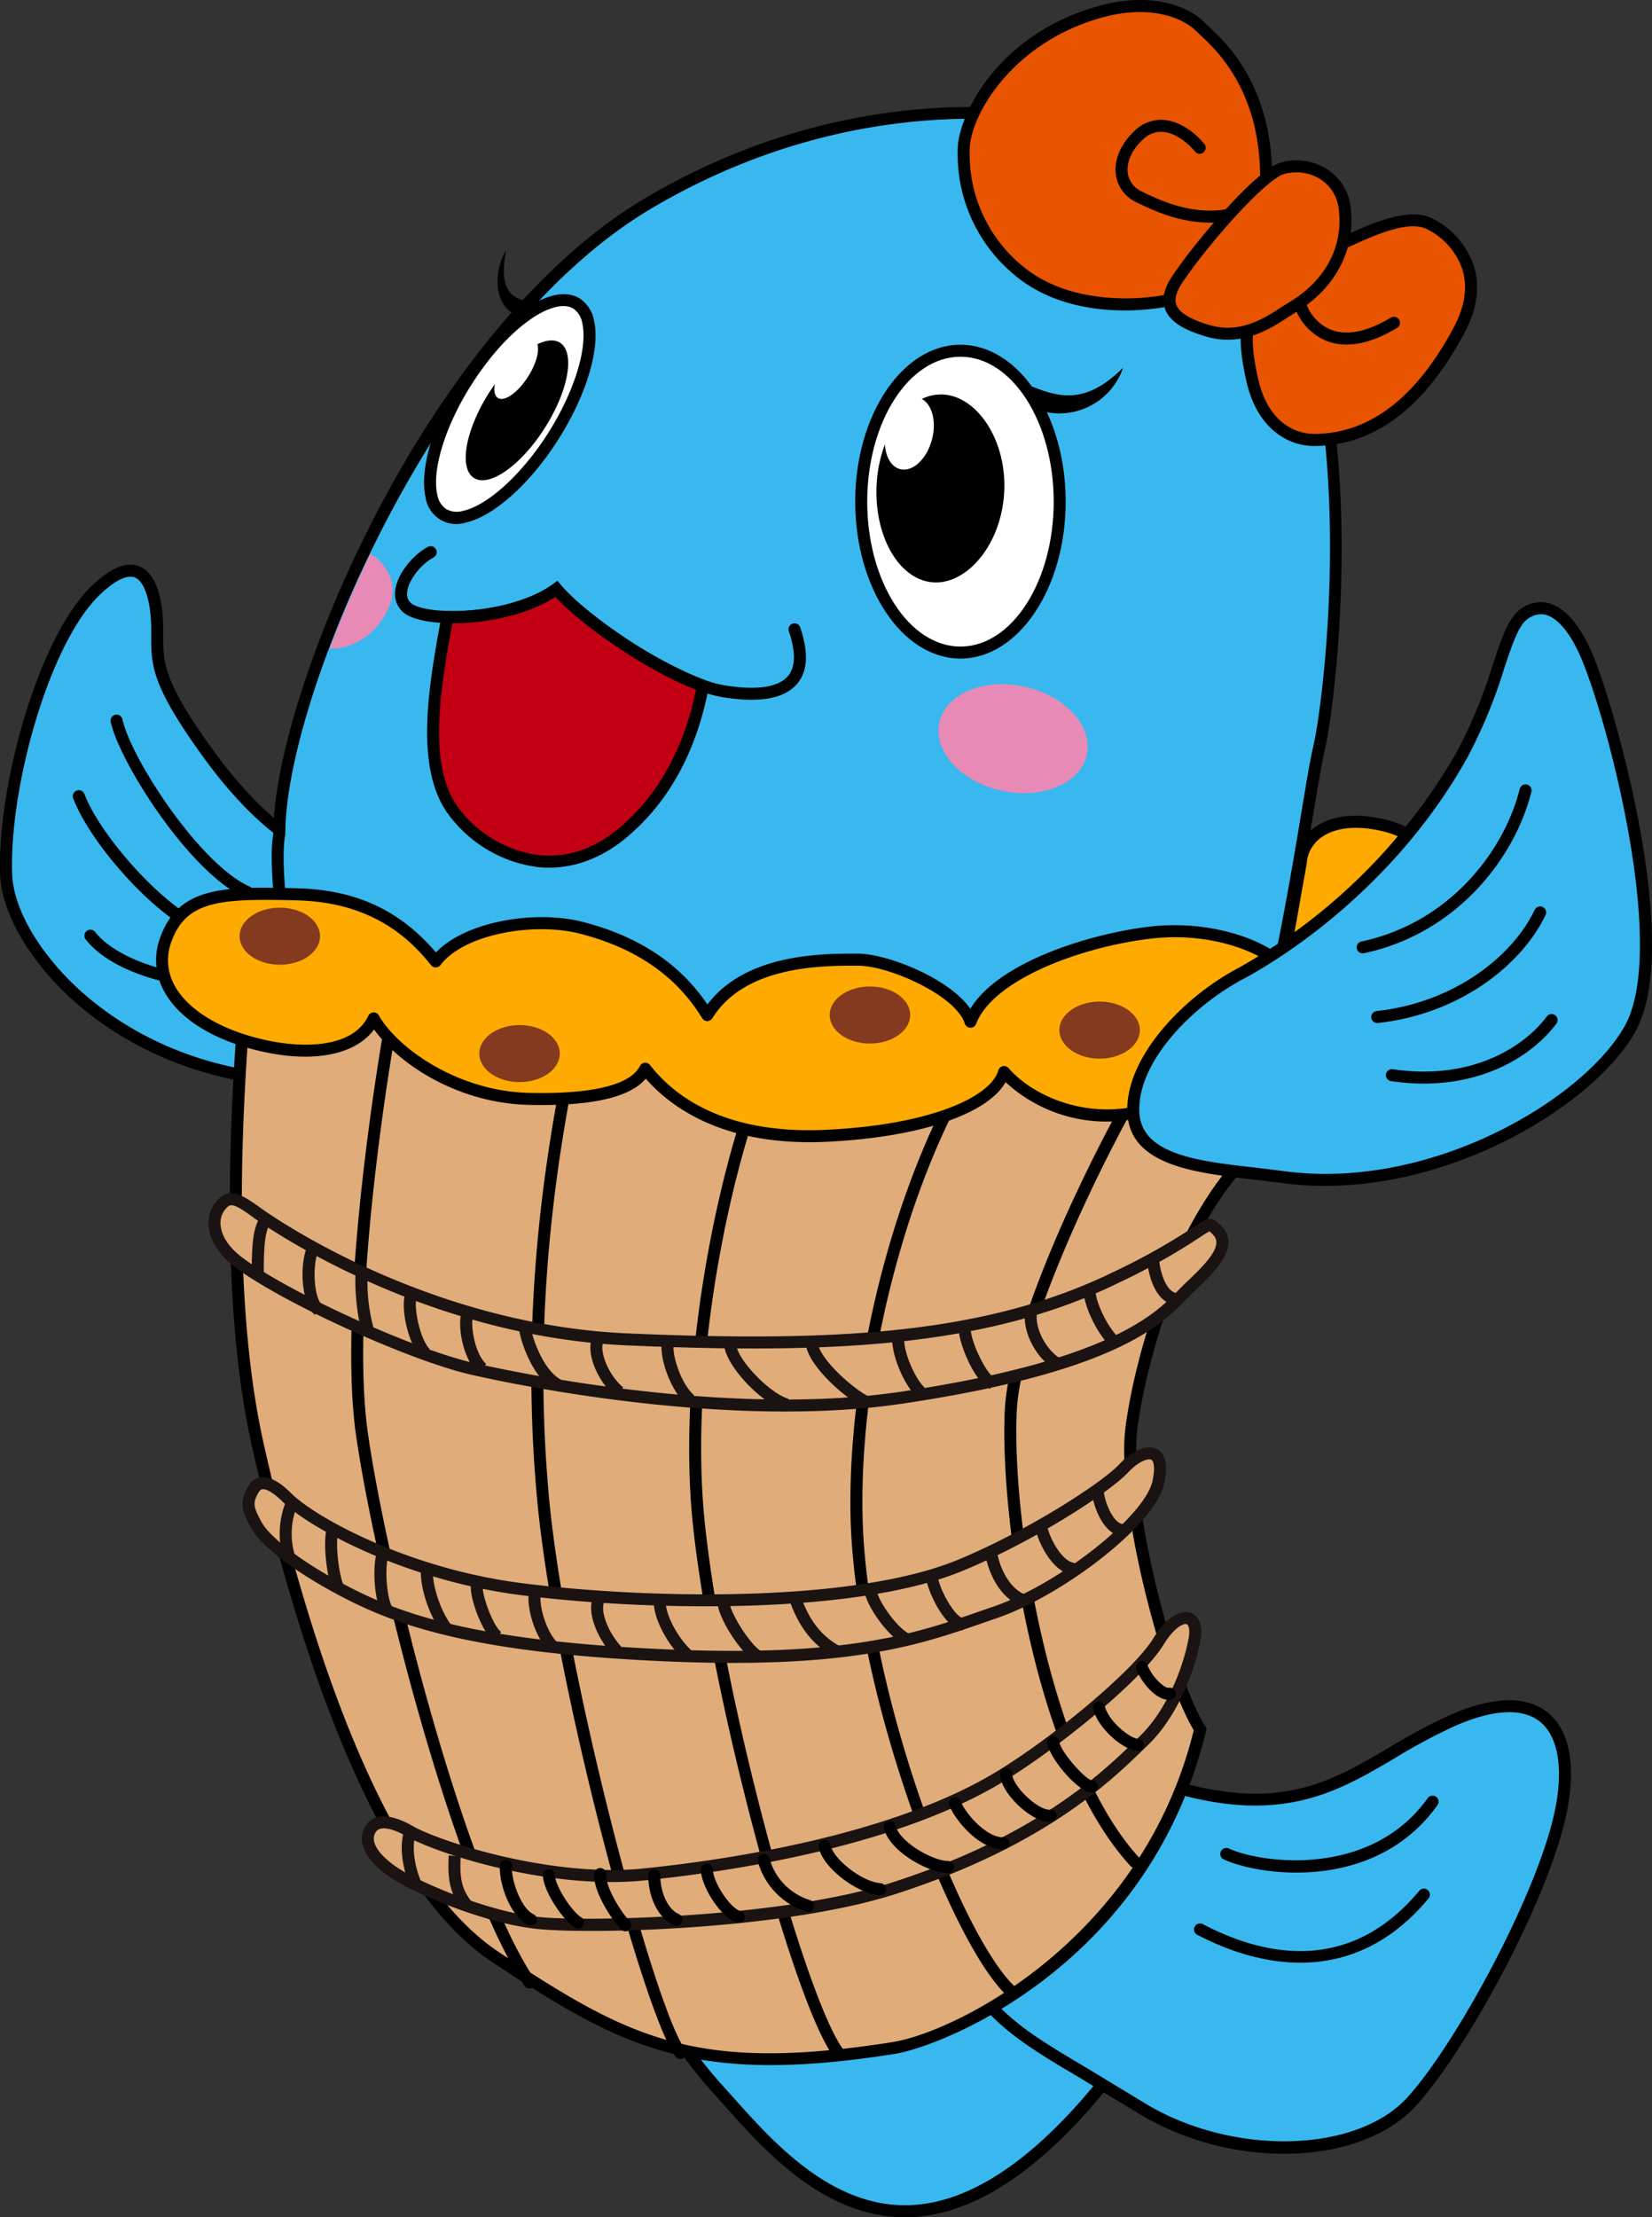 <svg xmlns="http://www.w3.org/2000/svg" width="278.164" height="373.23"><rect width="100%" height="100%" fill="#333333" stroke="none"/><path d="M53.872 143.317c-7.189-1.96-14.676-10.761-18.588-16.142-9.3-12.783-8.806-15.654-8.806-21.034s-1.467-15.163-10.273-6.848S.478 132.566 1.042 147.231c.488 12.718 20.458 36.389 55.275 34.73 10.273-.489 15.989-9.864 14.674-19.077-.977-6.849-11.738-18.099-17.119-19.567z" fill="#38b8ef"/><path d="M15.512 98.558c-9.019 8.517-16.05 33.9-15.48 48.712.242 6.3 4.788 14.246 11.864 20.739 6.609 6.064 21.175 16.072 44.47 14.962a16.019 16.019 0 0011.756-5.778 18.554 18.554 0 003.871-14.452c-1.018-7.132-11.947-18.787-17.854-20.4-7.4-2.018-15.079-11.694-18.036-15.761-8.65-11.893-8.636-14.985-8.615-19.666v-.774c0-3.385-.51-9.286-3.927-10.76-2.165-.932-4.798.107-8.049 3.178zm-2.249 67.961c-6.693-6.141-10.988-13.547-11.211-19.327-.554-14.4 6.189-38.986 14.848-47.164 2.529-2.388 4.556-3.353 5.861-2.79 1.645.709 2.706 4.2 2.706 8.9v.765c-.023 5.08-.038 8.435 9 20.864 3.081 4.24 11.118 14.335 19.139 16.523 5.166 1.409 15.491 12.472 16.383 18.734a16.526 16.526 0 01-3.427 12.879 13.838 13.838 0 01-10.294 5.046c-22.561 1.077-36.628-8.579-43.005-14.431z"/><path d="M19.419 120.316a1.01 1.01 0 00-.776 1.2c1.446 6.745 13.311 25.45 22.589 29.573a1.011 1.011 0 00.822-1.847c-8.477-3.769-20.047-21.679-21.435-28.15a1.01 1.01 0 00-1.2-.776zm-6.503 12.76a1.012 1.012 0 00-.592 1.3c2.922 7.792 15.181 21.989 24.2 24.11a1.011 1.011 0 10.462-1.968c-8.027-1.889-20.058-15.633-22.765-22.851a1.01 1.01 0 00-1.305-.591zm1.69 23.628a1.014 1.014 0 00-.177 1.419c3.923 5.042 13.024 7.759 20.3 8.214a1.011 1.011 0 10.126-2.018c-8.074-.505-15.818-3.564-18.833-7.439a1.013 1.013 0 00-1.416-.176z"/><path d="M184.967 306.209c-.166-.317 1.467-91.474 16.631-106.637 12.318-12.317 18.1-63.592 20.545-73.864s9.783-75.82-16.632-95.387c-17.88-13.244-59.188-18.1-96.365 3.914s-62.124 83.647-62.124 106.148c-1.468 7.827 3.424 34.731 4.893 42.557 1.472 28.371 42.322 139.691 68.972 168.762 10.76 11.738 31.305 39.621 64.08 0 2.935-6.36 3.42-35.711 0-45.493z" fill="#38b8ef"/><path d="M108.632 33.364c-16.5 9.771-32.621 28.7-45.386 53.294-10.293 19.834-17.211 41.387-17.232 53.666a23.066 23.066 0 00-.266 3.865c0 10.127 3.481 29.913 5.166 38.893 1.6 29.746 43.083 140.783 69.228 169.3l2.035 2.26c6.7 7.5 16.826 18.842 30.663 18.581 10.537-.2 21.609-7.225 32.905-20.881l.084-.1.056-.119c1.573-3.411 2.472-13.118 2.472-23.049 0-9.01-.742-18.189-2.386-23.033a21.568 21.568 0 01-.018-1.037c0-11.148 2.842-91.2 16.36-104.72 9.943-9.942 15.487-43.254 18.8-63.157.841-5.056 1.506-9.05 2.016-11.187.874-3.674 2.774-17.354 2.774-33.562 0-22.979-3.818-51.042-19.788-62.871-16.782-12.429-58.12-19.45-97.483 3.857zm15.054 319.934l-2.053-2.281c-25.969-28.328-67.187-138.725-68.707-168.131v-.068l-.013-.067c-1.925-10.258-6.257-34.907-4.893-42.184l.017-.092v-.094c0-23.548 26.025-84.2 61.628-105.279 38.567-22.835 78.916-16.069 95.247-3.971 26.375 19.536 18.327 85.621 16.251 94.341-.525 2.2-1.195 6.229-2.042 11.324-3.059 18.374-8.75 52.575-18.234 62.059-15.64 15.638-17.125 107.219-16.813 107.819l-.059-.133c1.6 4.581 2.327 13.745 2.327 22.684 0 9.483-.815 18.7-2.253 21.946-10.868 13.1-21.393 19.845-31.284 20.033-12.91.244-22.664-10.678-29.119-17.906z"/><path d="M162.956 333.112c7.244 9.852 13.206 11.739 28.86 21.523s37.176 8.806 45.981-.978 22.013-34.731 24.949-48.427-2.446-22.5-18.1-15.653-23.48 19.076-49.9 10.273-28.861-8.806-32.774-4.4-11.246 21.032.984 37.662z" fill="#38b8ef"/><path d="M244.238 288.651a95.1 95.1 0 00-10.311 5.5c-10.286 6.063-19.167 11.3-38.857 4.737-26.23-8.745-29.393-9.13-33.849-4.116-4.751 5.345-11.115 22.57.92 38.936 5.705 7.76 10.708 10.727 19.789 16.119l9.35 5.662c15.761 9.85 37.848 9.309 47.268-1.159 8.509-9.453 22.073-34.369 25.186-48.891 1.719-8.023.614-14.115-3.111-17.156-2.475-2.017-7.328-3.594-16.385.368zm-9.283 7.243a93.455 93.455 0 0110.1-5.394c6.427-2.813 11.37-3.037 14.295-.65 3.061 2.5 3.94 8.027 2.411 15.165-2.972 13.864-16.44 38.774-24.711 47.962-8.66 9.624-29.964 10-44.694.8l-9.389-5.686c-9.141-5.427-13.73-8.15-19.192-15.579-11.311-15.38-5.449-31.432-1.039-36.395 3.392-3.814 4.879-4.251 31.7 4.69 20.558 6.855 30.253 1.14 40.519-4.913z"/><path d="M240.396 302.686c-9.691 13.565-28.2 10.914-33.485 8.474a1.011 1.011 0 10-.846 1.837c5.913 2.729 25.424 5.635 35.974-9.135a1.01 1.01 0 10-1.644-1.176zm-1.42 15.593c-11.841 14.211-26.341 10.9-36.419 5.623a1.011 1.011 0 10-.938 1.79c8.791 4.6 25.535 9.932 38.911-6.118a1.011 1.011 0 10-1.554-1.295z"/><path d="M199.25 49.923c-4.45 1.461-17.411 3.056-26.422-3.359a25.21 25.21 0 01-10.542-21.841c.306-5.5 7.027-18.329 23.064-22.758 8.787-2.426 14.512.305 16.65 2.443s11.913 9.47 11.149 27.493 6.569 11.61 10.846 9.929 12.371-6.414 16.8-4.123 9.928 8.4 4.888 17.87-12.673 18.482-24.439 18.482c-3.359 0-8.553-1.985-10.385-10.082s-.458-9.623-.154-11.913-1.674-5.351-11.455-2.141z" fill="#e85400"/><path d="M185.083.986c-17.088 4.719-23.5 18.235-23.805 23.677a26.386 26.386 0 0010.964 22.723c9.783 6.964 23.344 4.8 27.324 3.5 6.647-2.18 8.891-1.148 9.546-.6a1.749 1.749 0 01.593 1.649l-.268 1.28c-.476 1.932-1.069 4.336.437 10.99 1.814 8.013 7.064 10.869 11.371 10.869 10.092 0 18.614-6.4 25.332-19.018 2.139-4.018 2.673-7.824 1.586-11.31a13.938 13.938 0 00-6.9-7.934c-3.989-2.063-10.212.762-14.757 2.825l-2.877 1.257-1.969.911c-1.939.961-4.139 2.051-5.462 1.191-1.111-.723-2.366-3.226-2.036-11.047.72-16.974-7.635-24.712-10.781-27.624l-.663-.627c-2.74-2.747-8.998-5.097-17.635-2.712zm-11.669 44.752a24.341 24.341 0 01-10.119-20.963c.309-5.552 7.175-17.657 22.325-21.84 8.339-2.3 13.77.289 15.666 2.184l.719.68c2.958 2.74 10.815 10.016 10.135 26.056-.306 7.242.632 11.318 2.953 12.827 2.291 1.49 5.16.069 7.463-1.074l1.808-.841 2.975-1.3c4.167-1.891 9.874-4.482 12.993-2.87a11.885 11.885 0 015.9 6.74c.92 2.951.435 6.234-1.442 9.759-6.338 11.907-14.261 17.945-23.547 17.945-1.711 0-7.447-.67-9.4-9.293-1.4-6.189-.871-8.336-.446-10.06l.309-1.5a3.768 3.768 0 00-1.305-3.471c-2.019-1.676-5.878-1.6-11.468.239-4.686 1.543-17.092 2.78-25.519-3.219z"/><path d="M191.081 21.99c-2.348 2.16-3.54 4.947-3.186 7.455a6 6 0 003.419 4.579c4.116 2.058 9.627 4.275 15.758 3.145a1.011 1.011 0 10-.368-1.987c-5.54 1.02-10.652-1.049-14.486-2.966a3.975 3.975 0 01-2.32-3.054c-.261-1.849.693-3.974 2.552-5.685a4.32 4.32 0 013.355-1.274c2.137.155 4.25 1.878 5.411 3.307a1.011 1.011 0 101.57-1.275c-1.484-1.825-4.058-3.847-6.835-4.049a6.324 6.324 0 00-4.87 1.804zm27.491 27.864a1.01 1.01 0 00-.753 1.215 9.481 9.481 0 005.309 6.217c3.344 1.417 7.408.722 12.078-2.068a1.011 1.011 0 10-1.037-1.735c-4.085 2.44-7.535 3.093-10.252 1.941a7.467 7.467 0 01-4.129-4.818 1.011 1.011 0 00-1.216-.752z"/><path d="M217.58 51.755c-2.7 1.608-7.637 5.8-14.052 3.971s-8.175-4.485-5.194-8.858c4.582-6.721 13.9-17.261 17.414-18.483s9.927.306 10.691 6.874-2.444 12.677-8.859 16.496z" fill="#e85400"/><path d="M215.417 27.43c-3.842 1.335-13.37 12.2-17.918 18.867-1.491 2.187-1.925 4.05-1.329 5.7.737 2.04 2.988 3.535 7.08 4.7 5.967 1.705 10.763-1.427 13.628-3.3l1.22-.776c6.664-3.967 10.157-10.5 9.346-17.481a8.737 8.737 0 00-4.049-6.69 9.645 9.645 0 00-7.978-1.02zm-11.612 27.324c-3.321-.949-5.251-2.11-5.735-3.448-.359-.993 0-2.258 1.1-3.87 4.767-6.992 13.825-17.023 16.911-18.1a7.644 7.644 0 016.241.826 6.817 6.817 0 013.115 5.21 15.826 15.826 0 01.105 1.805c0 5.531-3.017 10.455-8.477 13.706l-1.292.82c-2.744 1.794-6.888 4.5-11.968 3.051zm13.246-3.861l.013-.007z"/><path d="M118.369 115.437c-10-3.863-20.971-11.837-24.677-16.283-4.9 3.528-12.657 4.879-18.36 4.713-2.246 12.225-4.506 25.492 1.14 32.831s17.5 12.7 28.511 3.387 12.94-22.761 13.386-24.648z" fill="#c30013"/><path d="M93.103 98.334c-4.646 3.345-12.257 4.681-17.739 4.523l-.867-.025-.157.853c-2.109 11.47-4.732 25.745 1.332 33.63a22.25 22.25 0 0014.838 8.635c5.291.565 10.522-1.2 15.128-5.093 6.909-5.847 11.481-14.113 13.586-24.57l.3-1.458-.795-.336c-10.388-4.013-20.941-12-24.264-15.987l-.6-.724zm.424 2.115c4.283 4.711 14.488 11.859 23.68 15.588-2.027 9.927-6.355 17.76-12.875 23.278-4.233 3.581-8.811 5.137-13.608 4.625a20.191 20.191 0 01-13.449-7.858c-2.485-3.229-3.336-7.8-3.336-12.858 0-5.9 1.158-12.45 2.237-18.333 5.128.01 12.282-1.16 17.351-4.442z"/><path d="M178.429 84.443c0-14.03-7.482-25.406-16.71-25.406s-16.708 11.375-16.708 25.406 7.482 25.406 16.708 25.406 16.71-11.375 16.71-25.406z" fill="#fff"/><path d="M144 84.442c0 14.567 7.949 26.416 17.719 26.416s17.721-11.85 17.721-26.416-7.95-26.416-17.721-26.416S144 69.877 144 84.442zm2.022 0c0-13.451 7.042-24.395 15.7-24.395s15.7 10.944 15.7 24.395-7.043 24.395-15.7 24.395-15.7-10.943-15.7-24.395z"/><path d="M158.719 66.401a7.289 7.289 0 00-3.507.761c1.726.912 2.5 3.76 1.723 6.774-.853 3.322-3.259 5.574-5.373 5.03-1.487-.381-2.431-2.048-2.564-4.16a22.664 22.664 0 00-1.4 6.938c-.4 8.735 3.933 16.028 9.68 16.289s11.419-6.609 11.814-15.344-4.626-16.026-10.373-16.288zm13.449-1.968c5.083 1.976 9.882 4.517 16.938-2.54a11.342 11.342 0 01-13.55 7.339z"/><path d="M93.13 73.466c6.225-9.78 8.006-19.788 3.978-22.352s-12.336 3.288-18.564 13.071-8.005 19.79-3.977 22.352 12.338-3.289 18.563-13.071z" fill="#fff"/><path d="M77.691 63.646c-4.723 7.424-7.094 15.283-6.041 20.022a5.223 5.223 0 006.754 4.3c4.738-1.052 10.854-6.529 15.58-13.954 4.724-7.422 7.1-15.281 6.042-20.021a5.643 5.643 0 00-2.374-3.727c-4.567-2.909-13.334 2.969-19.961 13.38zM75.11 85.688a3.715 3.715 0 01-1.487-2.459c-.928-4.177 1.392-11.611 5.774-18.5 6.42-10.084 14.059-14.739 17.168-12.76a3.713 3.713 0 011.487 2.461c.928 4.177-1.393 11.61-5.775 18.5-4.383 6.888-10.135 12.139-14.312 13.067a3.706 3.706 0 01-2.855-.312z"/><path d="M94.287 57.689c-.96-.612-2.3-.474-3.813.26.383 1.145-.2 3.324-1.566 5.464-1.7 2.675-3.973 4.273-5.074 3.574-.552-.352-.706-1.217-.5-2.328a29.83 29.83 0 00-.971 1.431c-4 6.284-5.148 12.716-2.56 14.363s7.927-2.113 11.917-8.4c4.008-6.285 5.154-12.715 2.567-14.364zm-3.701-6.805c-2.822-.283-7.056-.283-5.362-8.752-2.823 4.8-1.13 10.163 1.693 10.728z"/><path d="M55.496 109.177a198.681 198.681 0 016.864-15.952c2.823 1.7 4.8 5.083 3.105 9.034s-5.542 7.057-9.969 6.918zm127.545 17.604c.845-4.88-4.053-9.927-10.938-11.274s-13.15 1.518-13.995 6.4 4.053 9.928 10.938 11.274 13.15-1.519 13.995-6.4z" fill="#e88ab6"/><path d="M41.753 162.386c-1.129 12.138-4.8 52.222 1.692 81.015s19.308 72.427 40.086 86.1c21.454 14.115 32.884 20.614 66.9 15.243 10.729-1.693 42.907-17.218 51.657-53.633-5.08-7.9-13.266-37.826-11.572-50.81s8.467-35.286 20.606-46.86l12.138-24.84-112.914 9.6z" fill="#e0ac79"/><path d="M40.747 162.291c-3.221 34.642-2.644 62.006 1.713 81.332 7.257 32.175 20.176 73.339 40.515 86.719 21.586 14.2 33.476 20.787 67.616 15.4 8.128-1.282 43.012-14.993 52.482-54.395l.1-.42-.234-.364c-5.061-7.875-13.035-37.752-11.42-50.133 1.385-10.625 7.41-33.967 20.3-46.259l.13-.124 13-26.605-114.533 9.734-69.566-16.031zm43.341 166.361c-19.777-13.01-32.48-53.663-39.655-85.474-2.476-10.981-3.716-24.613-3.716-40.752 0-11.637.658-24.6 1.947-38.794l67.613 15.581 111.3-9.459c-1.363 2.786-11.161 22.838-11.289 23.1-13.2 12.717-19.356 36.483-20.767 47.313a30.907 30.907 0 00-.23 4c0 14.143 6.884 39.106 11.714 47.077-8.68 35.3-40.181 50.838-50.725 52.5-33.479 5.282-44.479-.81-66.192-15.091z"/><path d="M65.605 167.828c-1.571 7.638-8.879 51.18-5.656 73.741 3.228 22.6 16.459 74.969 28.392 92.727a1.011 1.011 0 001.678-1.127c-11.773-17.521-24.864-69.449-28.068-91.886-3.181-22.273 4.074-65.466 5.635-73.047a1.011 1.011 0 10-1.98-.408zm30.204 7.052c-3.743 17.724-8.373 45.027-5.38 77.366 2.892 31.227 18.14 87.3 23.357 93.966a1.011 1.011 0 001.593-1.245c-4.971-6.352-20.139-62.692-22.937-92.906-2.969-32.066 1.629-59.167 5.345-76.763a1.011 1.011 0 10-1.978-.417zm33.678 1.168c-7.2 14.4-15.9 51.434-12.8 80.726 3.025 28.6 17.116 81.439 23.934 89.737a1.011 1.011 0 101.562-1.284c-6.153-7.49-20.267-58.233-23.486-88.666-3.058-28.914 5.508-65.425 12.6-79.609a1.011 1.011 0 10-1.808-.9zm37.647-3.554c-14.178 18.4-24.461 53.868-23.922 82.5.558 29.526 16.807 72 26.29 80.887a1.011 1.011 0 001.382-1.475c-9.249-8.668-25.1-50.364-25.65-79.449-.533-28.226 9.571-63.146 23.5-81.227a1.011 1.011 0 00-1.6-1.234z"/><path d="M199.091 169.883c-7.242 7.8-29.037 49.239-29.908 67.541-.821 17.22 4.691 58.734 21.156 76.667a1.011 1.011 0 001.489-1.369c-15.324-16.691-21.482-57.209-20.625-75.2.834-17.525 22.453-58.812 29.37-66.262a1.011 1.011 0 00-1.482-1.376z"/><path d="M73.37 161.821c-4.517-5.645-11.292-11.009-23.43-11.291s-19.195-.282-22.017 7.622 4.066 14.977 16.089 17.783c8.469 1.976 16.372.847 18.914-4.517 2.821 5.082 12.984 13.268 26.254 13.55s18.064-2.259 19.476-5.082c3.952 5.082 12.7 12.139 30.487 11.292s28.511-5.646 29.922-10.726c3.669 4.235 11.93 8.7 21.773 6.889s23.391-6.889 28.191-16.77c7.9 1.129 22.018-4.8 25.406-12.139s-1.975-17.218-11.291-19.477-13.833 1.975-14.115 6.21l-3.105 17.5c-2.258-2.822-11.292-7.057-22.583-5.646s-26.817 6.775-29.922 14.961c-1.694-5.363-13.55-10.444-18.913-10.444s-19.477-.282-25.4 9.315c-5.364-8.75-13.55-12.7-21.171-14.678s-20.049-.279-24.565 5.648z" fill="#feaa00"/><path d="M221.267 139.349a7.809 7.809 0 00-3.245 5.751c.011-.088-1.977 11.114-2.77 15.576-3.876-3.006-12.411-5.859-22.035-4.656-9.752 1.219-25 5.846-29.833 13.789-3.544-5.151-14.063-9.281-18.876-9.281h-.445c-5.647-.008-18.517-.005-24.946 8.557-4.653-6.87-11.5-11.44-20.931-13.888-7.863-2.038-19.654-.217-24.788 5.126-6.048-7.106-13.514-10.574-23.431-10.8-11.964-.278-19.868-.462-22.993 8.292a10.833 10.833 0 00.676 9.062c2.53 4.641 8.26 8.209 16.135 10.046 8.886 2.074 16.023.671 19.2-3.637 3.927 5.523 13.745 12.433 26.178 12.7 10.449.222 16.873-1.23 19.574-4.42 4.144 4.758 13.112 11.454 30.46 10.628 15.661-.745 27.05-4.631 30.128-10.034a25.031 25.031 0 0021.7 6.181c5.19-.953 22.341-4.964 28.573-16.715 8.357.771 22.245-5.149 25.758-12.763a13.577 13.577 0 00-.414-11.6 17.524 17.524 0 00-11.556-9.282c-6.37-1.549-10.106-.111-12.119 1.368zm-5.092 24.3a1.012 1.012 0 00.745-.8l3.105-17.5a5.8 5.8 0 012.437-4.365c2.358-1.732 6.068-2.1 10.444-1.04a15.485 15.485 0 0110.212 8.2 11.567 11.567 0 01.4 9.874c-3.231 7-16.888 12.628-24.345 11.561a1.012 1.012 0 00-1.052.559c-4.392 9.043-17.067 14.307-27.463 16.218-8.977 1.649-17.089-2.244-20.827-6.558a1.011 1.011 0 00-1.739.391c-1.167 4.2-10.739 9.118-29 9.988-16.867.8-25.429-5.485-29.642-10.9a1.01 1.01 0 00-1.7.169c-1.11 2.22-5.229 4.807-18.551 4.523-12.534-.267-22.561-7.932-25.391-13.029a1.01 1.01 0 00-1.8.058c-2.552 5.385-10.854 5.579-17.77 3.965-7.2-1.68-12.6-4.978-14.821-9.045a8.757 8.757 0 01-.548-7.414c2.524-7.066 8.612-7.24 21.043-6.951 12.727.3 19.03 6.37 22.664 10.911a1.012 1.012 0 001.594-.019c4.074-5.348 15.979-7.23 23.5-5.279 9.474 2.456 16.2 7.111 20.563 14.228a1.011 1.011 0 001.722 0c5.473-8.861 18.523-8.844 24.1-8.836h.448c5.2 0 16.454 5.006 17.949 9.738a1.01 1.01 0 001.909.055c2.763-7.281 17.057-12.811 29.1-14.316 11.073-1.384 19.707 2.822 21.667 5.274a1.016 1.016 0 001.045.34zm2.712 7.924c.046.007.1 0 .146.01a1.021 1.021 0 01-.148-.01z"/><path d="M53.892 157.588c0-2.65-3.034-4.8-6.774-4.8s-6.776 2.149-6.776 4.8 3.033 4.8 6.776 4.8 6.774-2.15 6.774-4.8zm40.367 19.76c0-2.651-3.034-4.8-6.775-4.8s-6.775 2.149-6.775 4.8 3.034 4.8 6.775 4.8 6.775-2.151 6.775-4.8zm58.997-6.493c0-2.651-3.034-4.8-6.775-4.8s-6.776 2.148-6.776 4.8 3.035 4.8 6.776 4.8 6.775-2.154 6.775-4.8zm38.673 2.541c0-2.651-3.035-4.8-6.775-4.8s-6.775 2.148-6.775 4.8 3.033 4.8 6.775 4.8 6.775-2.151 6.775-4.8z" fill="#833a1e"/><path d="M72.044 92.054c-2.739 1.475-5.615 5.07-5.53 8.069a4 4 0 002.478 3.617c4.646 2.168 17.148 1.477 24.521-3.28 4.837 5.23 19.32 15.472 28.248 16.911 6.163.995 10.358.228 12.468-2.275 1.774-2.1 1.944-5.3.505-9.494a1.011 1.011 0 00-1.913.656c1.192 3.476 1.145 6.012-.138 7.535-1.6 1.9-5.264 2.443-10.6 1.583-8.567-1.382-23.573-12.021-27.613-16.869l-.6-.724-.763.551c-6.9 4.969-19.556 5.3-23.256 3.574a1.975 1.975 0 01-1.312-1.843c-.057-1.971 2.073-4.941 4.468-6.23a1.011 1.011 0 00-.959-1.78z"/><path d="M69.064 308.287c4.624 2.643 23.564 8.865 39.429 7.233s43.16-6.066 60.427-16.8c9.836-6.115 22.862-17.029 26.128-22.4s7-5.132 6.065-.232-3.732 12.364-8.632 17.029-15.864 16.332-41.994 24.73c-18.371 5.906-51.094 6.767-59.959 5.833s-19.829-5.833-23.329-7.931-6.3-5.132-4.9-7.7 5.132-.694 6.765.238z" fill="#e0ac79"/><path d="M194.184 275.8c-3.033 4.981-15.571 15.7-25.8 22.062-17.57 10.923-45.13 15.122-59.995 16.652-15.493 1.593-34.292-4.514-38.824-7.1-2.517-1.438-4.565-1.948-6.089-1.516a3.37 3.37 0 00-2.066 1.676c-1.492 2.738.527 6.206 5.268 9.051 3.931 2.357 14.931 7.143 23.744 8.069 9.2.969 41.753.111 60.374-5.874 24.8-7.972 36.044-18.84 41.448-24.063l.934-.9c5.034-4.792 7.956-12.46 8.928-17.572.669-3.508-.861-4.5-1.551-4.769-1.879-.729-4.32.918-6.371 4.284zm-85.587 40.726c15.038-1.549 42.94-5.81 60.856-16.946 9.586-5.959 22.938-16.945 26.459-22.729 1.83-3.007 3.457-3.63 3.918-3.453.287.111.6.869.29 2.5-.916 4.817-3.649 12.024-8.336 16.487l-.946.91c-5.293 5.117-16.309 15.764-40.66 23.591-18.545 5.962-51.506 6.638-59.545 5.79-8.394-.883-19.236-5.588-22.916-7.793-2.778-1.668-5.632-4.331-4.532-6.349a1.336 1.336 0 01.842-.7c.553-.156 1.876-.191 4.535 1.327 4.843 2.773 23.864 9.026 40.034 7.364z" fill="#1a1311"/><path d="M43.401 204.234c4.256 3.137 29.861 19.831 62.292 21.231s59.492.7 82.355-10.5c17.241-8.444 14.7-10.266 17.031-7.7s-1.167 6.066-4.9 9.566-9.1 12.6-48.293 18.429c-27.829 4.142-62.527-2.566-72.557-4.9s-30.842-11.729-38.962-17.73c-5.367-3.966-4.489-8.011-3.5-9.332 1.4-1.864 2.106-2.331 6.534.936z" fill="#e0ac79"/><path d="M36.062 202.694a5.707 5.707 0 00-.873 4.146c.242 1.648 1.232 4.132 4.58 6.607 8.08 5.969 29.035 15.506 39.335 17.9 4.232.985 42.224 9.486 72.935 4.915 35.9-5.341 43.617-13.325 47.764-17.615l1.072-1.078c3.4-3.192 8.065-7.563 4.955-10.983l-.225-.251c-1.6-1.788-2.326-1.307-4.476.118a108.282 108.282 0 01-13.522 7.6c-21.762 10.661-47.459 11.882-81.867 10.4-34.858-1.505-61.471-20.839-61.736-21.034-4.396-3.235-5.954-3.379-7.942-.725zm43.5 26.681c-10.111-2.351-30.668-11.705-38.591-17.559-2.788-2.06-3.6-4.006-3.783-5.275a3.69 3.69 0 01.491-2.638c1.029-1.372 1.273-1.7 5.124 1.141.27.2 27.382 19.9 62.849 21.427 34.725 1.5 60.7.247 82.843-10.6a110.393 110.393 0 0013.75-7.734 12.577 12.577 0 011.441-.88l.412.427.236.262a1.727 1.727 0 01.473 1.2c0 1.789-2.415 4.228-5.314 6.947l-1.143 1.146c-3.7 3.824-11.391 11.781-46.609 17.021-30.345 4.515-67.989-3.905-72.179-4.885z" fill="#1a1311"/><path d="M42.391 214.266h2.022c0-2.5 0-6.676.978-8.045l-1.645-1.175c-1.252 1.752-1.355 5.361-1.355 9.22zm10.604 7.054l1.342-1.51c-1.664-1.481-1.691-7.309-.7-9.293l-1.809-.9c-1.354 2.71-1.289 9.52 1.167 11.703zm8.134 3.353l1.877-.751a29.614 29.614 0 01-1.1-9.545l-2.01-.223c-.251 2.247.212 7.973 1.233 10.519zm9.788 3.838l1.429-1.429c-1.652-1.651-2.825-7.331-2.123-8.907l-1.848-.822c-1.117 2.51.357 8.976 2.542 11.158zm9.602 2.604l1.353-1.5c-1.991-1.79-2.833-6.957-2.085-8.636l-1.848-.821c-1.146 2.578-.06 8.581 2.58 10.957zm6.907-7.14c.174 1.213 1.934 7.845 6.125 10.081l.951-1.785c-3.126-1.666-4.883-7.235-5.074-8.581zm16.229 11.136l1.28-1.564c-2.256-1.847-3.975-5.662-3.4-7.56l-1.937-.58c-.886 2.932 1.412 7.542 4.057 9.704zm11.918 1.301l1.309-1.541c-2.1-1.785-3.81-6.669-3.43-8.76l-1.987-.361c-.54 2.959 1.611 8.538 4.108 10.662zm6.377-9.937c.264 3.434 6.336 9.871 10.312 10.932l.522-1.952c-3.1-.827-8.619-6.547-8.818-9.135zm13.823.296c.784 3.4 6.159 8.264 9.37 9.994l.959-1.779c-2.867-1.546-7.753-6.044-8.359-8.669zm14.439-1.395c0 2.953 2.117 8.207 4.589 10.13l1.241-1.6c-1.779-1.385-3.809-5.932-3.809-8.535zm11.198-1.866c0 2.807 2.872 9.358 5.321 10.279l.711-1.891c-1.242-.468-4.01-5.9-4.01-8.387zm16.112 6.927l1.06-1.722c-2.708-1.668-4.356-5.45-3.968-7.592l-1.989-.362c-.515 2.834 1.37 7.505 4.897 9.676zm4.886-13.46c0 2.781 2.409 7.753 4.772 9.854l1.342-1.512c-1.951-1.733-4.093-6.1-4.093-8.342zm10.735-4.798c.149 1.484.891 6.4 4.216 7.4l.581-1.937c-1.581-.474-2.537-3.187-2.785-5.665z" fill="#1a1311"/><path d="M48.299 252.06c4.029 4.028 19.6 12.833 39.2 15.4s55.526 3.733 74.189-3.966c11.869-4.9 24.5-13.066 27.531-16.332s7.232-4.2 5.832 2.332-16.564 18.2-27.529 21.931-22.164 8.632-55.06 7.232-45.259-6.065-53.892-10.5-14-8.866-15.4-11.432-1.866-3.732-.468-6.064 4.197 0 5.597 1.399z" fill="#e0ac79"/><path d="M188.475 246.473c-2.954 3.18-15.666 11.337-27.176 16.085-18.283 7.543-54.076 6.465-73.672 3.9-19.108-2.5-34.577-11.076-38.613-15.112-1.943-1.944-3.648-2.84-5.068-2.665a2.819 2.819 0 00-2.113 1.461c-1.7 2.84-.978 4.456.447 7.068 1.714 3.143 7.925 7.793 15.823 11.849 9.152 4.7 22.066 9.236 54.312 10.608 30.7 1.306 42.565-2.818 53.034-6.459l2.394-.827c10.759-3.66 26.665-15.541 28.193-22.676.657-3.064.236-5.011-1.252-5.784-1.96-1.021-4.624.736-6.309 2.552zm-26.405 17.955c12.175-5.023 24.848-13.305 27.886-16.579 1.7-1.831 3.354-2.416 3.895-2.136.4.21.7 1.272.209 3.568-1.274 5.949-15.837 17.432-26.867 21.186l-2.406.831c-10.3 3.581-21.971 7.638-52.286 6.348-31.856-1.356-44.526-5.794-53.473-10.387-8.6-4.415-13.716-8.716-14.972-11.018-1.381-2.532-1.576-3.247-.488-5.061.24-.4.46-.474.626-.493.727-.09 1.994.691 3.392 2.087 4.205 4.205 20.191 13.122 39.779 15.686 19.81 2.594 56.059 3.661 74.704-4.032z" fill="#1a1311"/><path d="M47.856 262.828l1.893-.711a12.547 12.547 0 01.425-8.99l-1.808-.9a14.567 14.567 0 00-.51 10.601zm8.189 4.952l1.848-.821c-.87-1.957-1.5-7.3-.889-9.329l-1.937-.582c-.759 2.526-.07 8.373.978 10.732zm8.518 4.162l1.617-1.214c-1.093-1.456-1.438-6.907-.784-8.869l-1.917-.64c-.791 2.359-.551 8.549 1.084 10.723zm9.794 2.799l1.616-1.212c-2-2.668-3.267-7.128-3.066-9.334l-2.014-.183c-.27 2.953 1.317 7.867 3.464 10.729zm8.853 1.617l1.176-1.646c-1.315-.938-3.272-6.179-3.084-7.683l-2.007-.251c-.274 2.206 1.982 8.199 3.915 9.58zm8.932 1.255l1.5-1.353c-1.9-2.11-2.945-6.444-2.57-7.947l-1.963-.489c-.558 2.264.733 7.226 3.033 9.789zm10.976.938l1.49-1.366c-2.413-2.632-3.527-6.192-2.874-7.5l-1.808-.9c-1.257 2.512.679 7.021 3.192 9.766zm11.967.768l1.351-1.5c-2.169-1.95-4.536-6.086-4.335-8.494l-2.014-.168c-.261 3.106 2.425 7.853 4.998 10.162zm5.73-9.616c0 2.473 3.919 8.631 6.353 9.982l.981-1.767c-1.881-1.046-5.312-6.644-5.312-8.215zm12.191-.127c1.558 4.364 3.853 7.279 7.223 9.174l.991-1.763c-2.919-1.641-4.925-4.211-6.31-8.09zm12.545-1.873c.276 2.768 4.355 8.207 6.929 9.238l.752-1.878c-2.06-.824-5.48-5.662-5.668-7.559zm10.26-2.899c0 2.386 3.122 9.322 6.277 9.638l.2-2.012c-1.579-.159-4.456-5.48-4.456-7.626zm10.036-3.632c.264 2.638 2.056 7.414 5.741 8.994l.8-1.858c-2.7-1.159-4.3-5.064-4.524-7.337zm8.421-4.074c.725 3.148 3.219 7.716 6.493 8.012l.182-2.015c-1.881-.17-4.035-3.546-4.7-6.451zm9.538-6.525c0 2.254 1.742 7.7 5.118 8.006l.183-2.015c-1.761-.16-3.279-4.117-3.279-5.991zM69.101 317.687l1.866-.777c-1.288-3.091-1.641-6.2-.943-8.3l-1.919-.636c-1.22 3.682.29 8.019.996 9.713zm8.775 3.741l1.58-1.262c-1.666-2.084-2.1-3.885-1.881-7.709l-2.018-.118c-.254 4.309.331 6.603 2.319 9.089z" fill="#1a1311"/><path d="M84.191 313.94c-.275 3.009 1.76 8.736 4.789 10.11a1.01 1.01 0 10.836-1.84c-2.072-.941-3.814-5.867-3.611-8.086a1.011 1.011 0 10-2.014-.184zm7.23 1.725c0 2.518 3.252 7.462 5.374 8.789a1.011 1.011 0 101.072-1.714c-1.7-1.059-4.424-5.423-4.424-7.074a1.011 1.011 0 00-2.022 0zm8.641-.345c-.289 2.594 2.4 7.138 4.454 9.42a1.011 1.011 0 101.5-1.353c-2.164-2.407-4.119-6.293-3.945-7.845a1.012 1.012 0 00-2.011-.222zm9.089.345c0 3.2 1.337 7.029 4.327 8.385a1.01 1.01 0 00.835-1.84c-2.061-.936-3.14-4-3.14-6.545a1.011 1.011 0 00-2.022 0zm8.866-.934c0 2.729 3.322 8.072 6.085 8.9a1.011 1.011 0 10.582-1.937c-1.869-.561-4.645-5.046-4.645-6.965a1.011 1.011 0 10-2.022 0zm10.347-2.618a1.011 1.011 0 00-.758 1.212 12.208 12.208 0 008.206 8.452 1.01 1.01 0 00.491-1.96 10.173 10.173 0 01-6.726-6.946 1.012 1.012 0 00-1.213-.758zm10.326-2.345a1.011 1.011 0 00-.83 1.164c.549 3.282 6.3 7.81 10.262 8.074a1.011 1.011 0 10.134-2.018c-3.2-.213-8.038-4.2-8.4-6.39a1.012 1.012 0 00-1.166-.83zm10.922-3.255a1.01 1.01 0 00-.777 1.2c.82 3.826 7.421 7.564 10.787 7.564a1.011 1.011 0 000-2.022c-2.553 0-8.222-3.221-8.811-5.967a1.008 1.008 0 00-1.199-.775zm10.802-3.918a1.011 1.011 0 00-.564 1.313c1.031 2.583 5.068 7.4 9.1 7.4a1.011 1.011 0 100-2.022c-2.916 0-6.385-4.025-7.226-6.13a1.011 1.011 0 00-1.31-.561zm7.996-3.961c0 1.818 1.687 4.007 3.266 5.45.909.831 3.245 2.741 5.3 2.555a1.012 1.012 0 10-.182-2.015c-.692.064-2.122-.541-3.754-2.033-1.713-1.564-2.608-3.174-2.608-3.956a1.011 1.011 0 10-2.022 0zm8.831-6.375a1.012 1.012 0 00-.894 1.116c.278 2.5 5.2 8.365 7.537 8.365a.991.991 0 00.987-.988 1.031 1.031 0 00-.987-1.034h.02c-1.157-.159-5.361-4.882-5.548-6.567a1.011 1.011 0 00-1.115-.892zm7.565-5.804a1.011 1.011 0 00-.736 1.225c.812 3.246 4.925 6.786 7.4 7.059a1.011 1.011 0 10.221-2.01c-1.577-.174-5.037-3.033-5.664-5.54a1.009 1.009 0 00-1.221-.734zm7.103-6.725a1.011 1.011 0 00-.564 1.314c.943 2.354 3.594 5.417 5.77 5.054a1.01 1.01 0 10-.332-1.993c-.629.1-2.674-1.594-3.56-3.811a1.011 1.011 0 00-1.314-.564z"/><path d="M215.785 198.104c-10.184-1.426-24.458-1.469-24.947-10.762s9.781-19.077 18.1-23.48a98.446 98.446 0 0037.177-36.687c5.3-9.444 6.847-19.077 9.293-22.5s7.826-4.4 12.23 6.849 14.185 48.426 6.847 61.634-34.246 28.37-58.7 24.946z" fill="#38b8ef"/><path d="M254.584 104.086c-1.16 1.624-2.072 4.351-3.227 7.805a83.4 83.4 0 01-6.126 14.789 96.922 96.922 0 01-36.769 36.289c-9.4 4.974-19.119 15.224-18.635 24.426.462 8.792 11.467 10.041 21.177 11.144l4.639.566c25.816 3.614 52.616-12.664 59.722-25.459 7.884-14.189-3.005-52.826-6.788-62.493-2.959-7.558-6.276-9.48-8.536-9.761a5.817 5.817 0 00-5.457 2.694zm-43.351 92.444c-9.348-1.062-19.015-2.159-19.386-9.242-.441-8.365 8.718-17.852 17.56-22.534 3.987-2.11 24.53-13.814 37.587-37.086a84.947 84.947 0 006.281-15.137c1.057-3.163 1.97-5.894 2.954-7.271a3.993 3.993 0 013.563-1.862c1.405.174 4.17 1.51 6.9 8.491 4.785 12.225 13.863 48.252 6.905 60.774-6.833 12.3-32.7 27.935-57.674 24.438z"/><path d="M255.892 132.8c-2.629 10.524-11.881 22.544-26.621 25.67a1.011 1.011 0 10.419 1.977c15.595-3.308 25.381-16.024 28.164-27.158a1.011 1.011 0 00-1.962-.489zm2.513 20.355c-3.48 7.395-13.052 15.53-26.59 17.035a1.011 1.011 0 10.223 2.009c14.315-1.59 24.476-10.279 28.2-18.184a1.01 1.01 0 10-1.829-.86zm2.062 17.927c-4.159 5.545-13.161 10.794-25.946 8.9a1.011 1.011 0 10-.3 2c13.665 2.024 23.351-3.677 27.86-9.687a1.011 1.011 0 00-1.617-1.213z"/></svg>